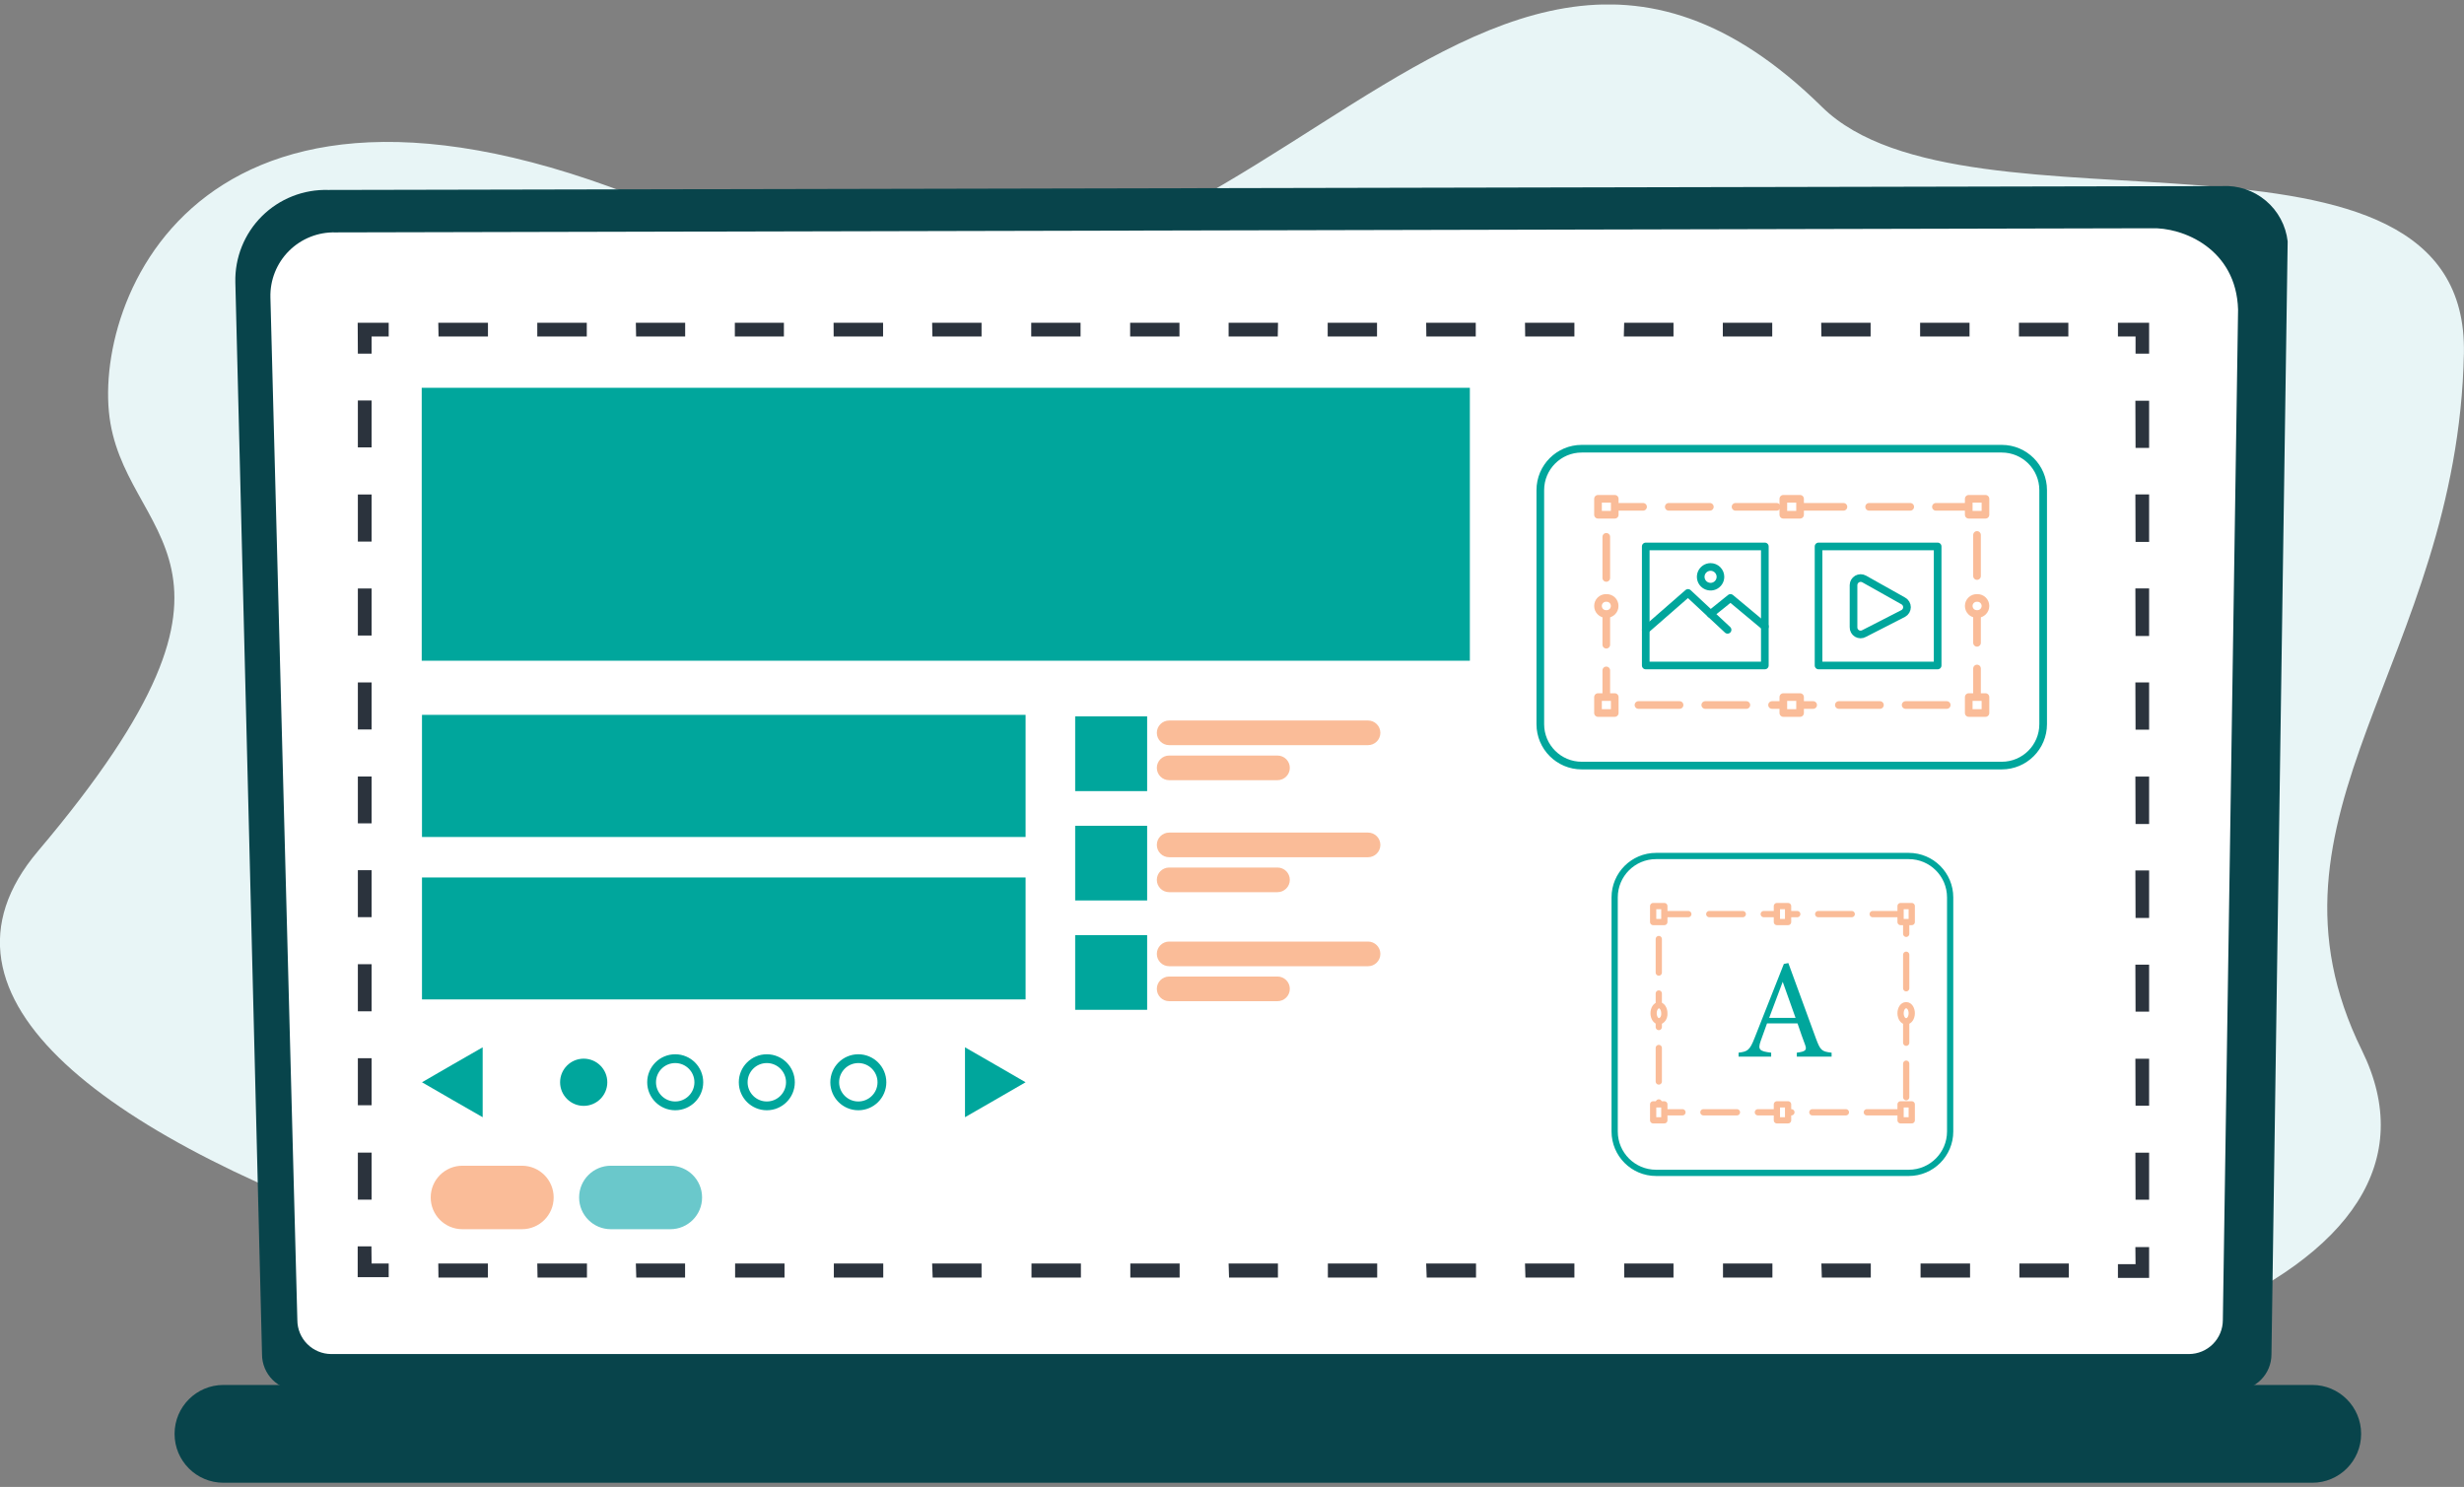 <svg width="280" height="169" viewBox="0 0 280 169" fill="none" xmlns="http://www.w3.org/2000/svg">
<rect x="0" y="0" width="280" height="169" fill="#808080" stroke="none"/>
<g clip-path="url(#clip0_1855_421)">
<path d="M207.055 12.164C223.51 28.355 280.591 10.373 279.99 40.182C279.249 75.155 255.228 92.627 268.4 119.384C280.661 144.341 239.454 162.072 166.459 161.552C93.463 161.032 -24.021 130.221 4.314 96.74C32.649 63.258 13.752 61.556 12.371 46.757C10.99 31.957 25.313 -0.484 81.843 26.534C138.374 53.551 165.408 -28.823 207.055 12.164Z" fill="#E8F5F6"/>
<path d="M29.776 153.947C29.779 155.026 30.209 156.06 30.972 156.824C31.736 157.587 32.77 158.017 33.85 158.019H254.047C255.126 158.017 256.161 157.587 256.924 156.824C257.688 156.06 258.118 155.026 258.12 153.947L259.962 27.434C259.755 25.631 258.867 23.976 257.478 22.808C256.09 21.639 254.307 21.046 252.495 21.15L37.303 21.59C35.91 21.549 34.524 21.792 33.228 22.304C31.932 22.816 30.754 23.587 29.766 24.569C28.778 25.551 28.001 26.724 27.481 28.017C26.961 29.309 26.71 30.694 26.744 32.087L29.776 153.947Z" fill="#08444B"/>
<path d="M33.79 150.045C33.793 151.066 34.2 152.044 34.922 152.766C35.644 153.488 36.623 153.895 37.644 153.897H248.742C249.764 153.895 250.742 153.488 251.464 152.766C252.186 152.044 252.593 151.066 252.596 150.045L254.327 35.189C254.127 28.285 248.062 25.793 244.388 25.943L38.124 26.414C37.148 26.388 36.176 26.56 35.268 26.922C34.36 27.283 33.535 27.825 32.843 28.514C32.151 29.204 31.607 30.027 31.243 30.934C30.88 31.841 30.704 32.812 30.728 33.788L33.79 150.045Z" fill="white"/>
<path opacity="0.4" d="M250.314 79.698C249.993 79.698 249.743 79.498 249.753 79.258L249.893 72.073C249.913 71.943 249.983 71.826 250.087 71.746C250.192 71.665 250.323 71.629 250.454 71.643C250.585 71.629 250.717 71.668 250.82 71.75C250.923 71.832 250.989 71.952 251.004 72.084L250.874 79.268C250.852 79.397 250.782 79.513 250.678 79.593C250.574 79.673 250.444 79.71 250.314 79.698Z" fill="white"/>
<path opacity="0.4" d="M250.654 62.087C250.521 62.101 250.389 62.063 250.284 61.981C250.179 61.899 250.111 61.779 250.093 61.647L250.624 34.119C250.647 33.366 250.485 32.619 250.152 31.944C249.818 31.268 249.324 30.685 248.712 30.246C246.36 28.505 242.627 28.595 242.466 28.605L176.538 27.234C176.217 27.234 175.977 27.034 175.987 26.794C175.996 26.727 176.018 26.662 176.052 26.604C176.086 26.546 176.131 26.495 176.186 26.455C176.24 26.415 176.302 26.386 176.367 26.37C176.433 26.355 176.501 26.352 176.568 26.364L242.446 27.735C242.857 27.735 246.83 27.654 249.453 29.616C250.169 30.125 250.749 30.801 251.143 31.586C251.537 32.371 251.734 33.24 251.715 34.119L251.224 61.657C251.204 61.789 251.134 61.908 251.027 61.988C250.92 62.069 250.786 62.104 250.654 62.087Z" fill="white"/>
<path d="M25.393 168.526L262.755 168.526C265.823 168.526 268.31 166.04 268.31 162.973V162.963C268.31 159.896 265.823 157.409 262.755 157.409L25.393 157.409C22.325 157.409 19.838 159.896 19.838 162.963V162.973C19.838 166.04 22.325 168.526 25.393 168.526Z" fill="#08444B"/>
<path d="M42.228 143.61H44.17V145.161H40.647V141.659H42.208L42.228 143.61ZM42.228 109.588H40.666V114.941H42.228V109.588ZM42.228 98.901H40.666V104.244H42.228V98.901ZM42.228 120.275H40.666V125.618H42.228V120.275ZM42.228 88.254H40.666V93.577H42.228V88.254ZM42.228 131.002H40.666V136.345H42.228V131.002ZM42.228 66.89H40.666V72.234H42.228V66.89ZM42.228 45.516H40.666V50.849H42.228V45.516ZM42.228 56.203H40.666V61.556H42.228V56.203ZM42.228 77.567H40.666V82.91H42.228V77.567ZM40.666 40.193H42.228V38.241H44.17V36.68H40.647L40.666 40.193ZM162.085 38.241H167.7V36.68H162.065L162.085 38.241ZM83.505 38.241H89.08V36.68H83.505V38.241ZM173.315 38.241H178.91V36.68H173.295L173.315 38.241ZM117.185 38.241H122.79V36.68H117.185V38.241ZM105.955 38.241H111.54V36.68H105.925L105.955 38.241ZM61.055 38.241H66.68V36.68H61.055V38.241ZM150.875 38.241H156.48V36.68H150.875V38.241ZM128.425 38.241H134.03V36.68H128.425V38.241ZM94.735 38.241H100.35V36.68H94.725L94.735 38.241ZM72.285 38.241H77.86V36.68H72.255L72.285 38.241ZM218.195 38.241H223.81V36.68H218.195V38.241ZM229.425 38.241H235.04V36.68H229.425V38.241ZM184.525 38.241H190.17V36.68H184.565L184.525 38.241ZM145.23 36.68H139.615V38.241H145.2L145.23 36.68ZM206.975 38.241H212.57V36.68H206.955L206.975 38.241ZM49.835 38.241H55.45V36.68H49.805L49.835 38.241ZM195.775 38.241H201.39V36.68H195.775V38.241ZM240.675 36.68V38.241H242.677V40.193H244.218V36.68H240.675ZM242.677 82.93H244.218V77.567H242.657L242.677 82.93ZM242.677 125.668H244.218V120.335H242.657L242.677 125.668ZM242.677 114.981H244.218V109.638H242.657L242.677 114.981ZM242.677 136.355H244.218V131.012H242.657L242.677 136.355ZM242.677 104.334H244.218V98.931H242.657L242.677 104.334ZM242.677 93.657H244.218V88.264H242.657L242.677 93.657ZM242.677 50.91H244.218V45.546H242.657L242.677 50.91ZM242.677 61.596H244.218V56.193H242.657L242.677 61.596ZM242.677 72.284H244.218V66.88H242.657L242.677 72.284ZM242.677 143.68H240.675V145.241H244.218V141.739H242.657L242.677 143.68ZM49.825 145.201H55.44V143.61H49.805L49.825 145.201ZM218.245 145.201H223.87V143.61H218.245V145.201ZM207.025 145.201H212.59V143.61H206.975L207.025 145.201ZM229.475 145.201H235.09V143.61H229.475V145.201ZM139.665 145.201H145.22V143.61H139.615L139.665 145.201ZM162.125 145.201H167.73V143.61H162.065L162.125 145.201ZM150.895 145.201H156.5V143.61H150.895V145.201ZM94.755 145.201H100.37V143.61H94.755V145.201ZM105.985 145.201H111.54V143.61H105.925L105.985 145.201ZM117.215 145.201H122.83V143.61H117.215V145.201ZM128.445 145.201H134.05V143.61H128.445V145.201ZM72.305 145.201H77.85V143.61H72.255L72.305 145.201ZM61.085 145.201H66.7V143.61H61.055L61.085 145.201ZM184.575 145.201H190.17V143.61H184.565L184.575 145.201ZM195.795 145.201H201.41V143.61H195.795V145.201ZM173.345 145.201H178.91V143.61H173.295L173.345 145.201ZM83.535 145.201H89.15V143.61H83.535V145.201Z" fill="#2B333D"/>
<path d="M167.029 75.096V44.075H47.923V75.096H167.029Z" fill="#00A69C"/>
<path d="M116.544 81.249H47.953V95.129H116.544V81.249Z" fill="#00A69C"/>
<path d="M116.544 99.731H47.953V113.591H116.544V99.731Z" fill="#00A69C"/>
<path d="M130.357 81.419H122.179V89.915H130.357V81.419Z" fill="#00A69C"/>
<path d="M130.357 106.286H122.179V114.771H130.357V106.286Z" fill="#00A69C"/>
<path d="M130.357 93.857H122.179V102.343H130.357V93.857Z" fill="#00A69C"/>
<path d="M212.43 61.477C212.421 61.481 212.41 61.483 212.4 61.483C212.389 61.483 212.379 61.481 212.37 61.477C212.344 61.487 212.316 61.487 212.29 61.477C212.281 61.451 212.281 61.422 212.29 61.397C212.29 61.236 212.29 61.086 212.29 60.936C212.28 60.91 212.28 60.882 212.29 60.856C212.316 60.848 212.344 60.848 212.37 60.856C212.396 60.846 212.424 60.846 212.45 60.856C212.455 60.883 212.455 60.91 212.45 60.936C212.45 61.086 212.45 61.246 212.45 61.397C212.456 61.413 212.456 61.43 212.45 61.447C212.446 61.458 212.439 61.468 212.43 61.477Z" fill="#96B0DB"/>
<path d="M227.473 50.999H179.74C177.142 50.999 175.036 53.105 175.036 55.703V82.31C175.036 84.907 177.142 87.013 179.74 87.013H227.473C230.071 87.013 232.177 84.907 232.177 82.31V55.703C232.177 53.105 230.071 50.999 227.473 50.999Z" fill="white" stroke="#00A69C" stroke-width="0.87" stroke-linecap="round" stroke-linejoin="round"/>
<path d="M224.661 57.604H182.533V80.129H224.661V57.604Z" fill="white" stroke="#FABC98" stroke-width="0.87" stroke-linecap="round" stroke-linejoin="round" stroke-dasharray="4.67 2.92"/>
<path d="M204.553 56.693H202.651V58.505H204.553V56.693Z" fill="white" stroke="#FABC98" stroke-width="0.87" stroke-linecap="round" stroke-linejoin="round"/>
<path d="M225.621 56.693H223.72V58.505H225.621V56.693Z" fill="white" stroke="#FABC98" stroke-width="0.87" stroke-linecap="round" stroke-linejoin="round"/>
<path d="M183.494 56.693H181.592V58.505H183.494V56.693Z" fill="white" stroke="#FABC98" stroke-width="0.87" stroke-linecap="round" stroke-linejoin="round"/>
<path d="M182.583 69.782H182.493C182.374 69.782 182.256 69.758 182.146 69.712C182.036 69.666 181.936 69.599 181.853 69.514C181.769 69.43 181.703 69.329 181.658 69.219C181.613 69.108 181.591 68.99 181.592 68.871C181.591 68.752 181.613 68.634 181.658 68.523C181.703 68.413 181.769 68.312 181.853 68.228C181.936 68.143 182.036 68.076 182.146 68.03C182.256 67.984 182.374 67.96 182.493 67.96H182.583C182.702 67.96 182.82 67.984 182.93 68.03C183.04 68.076 183.14 68.143 183.224 68.228C183.308 68.312 183.374 68.413 183.418 68.523C183.463 68.634 183.485 68.752 183.484 68.871C183.485 68.99 183.463 69.108 183.418 69.219C183.374 69.329 183.308 69.43 183.224 69.514C183.14 69.599 183.04 69.666 182.93 69.712C182.82 69.758 182.702 69.782 182.583 69.782Z" fill="white" stroke="#FABC98" stroke-width="0.87" stroke-linecap="round" stroke-linejoin="round"/>
<path d="M224.711 69.782H224.631C224.389 69.782 224.157 69.686 223.986 69.515C223.816 69.344 223.72 69.112 223.72 68.871C223.72 68.629 223.816 68.398 223.986 68.227C224.157 68.056 224.389 67.96 224.631 67.96H224.711C224.952 67.96 225.184 68.056 225.355 68.227C225.525 68.398 225.621 68.629 225.621 68.871C225.621 69.112 225.525 69.344 225.355 69.515C225.184 69.686 224.952 69.782 224.711 69.782Z" fill="white" stroke="#FABC98" stroke-width="0.87" stroke-linecap="round" stroke-linejoin="round"/>
<path d="M204.553 79.228H202.651V81.039H204.553V79.228Z" fill="white" stroke="#FABC98" stroke-width="0.87" stroke-linecap="round" stroke-linejoin="round"/>
<path d="M225.621 79.228H223.72V81.039H225.621V79.228Z" fill="white" stroke="#FABC98" stroke-width="0.87" stroke-linecap="round" stroke-linejoin="round"/>
<path d="M183.494 79.228H181.592V81.039H183.494V79.228Z" fill="white" stroke="#FABC98" stroke-width="0.87" stroke-linecap="round" stroke-linejoin="round"/>
<path d="M200.549 62.107H187.017V75.636H200.549V62.107Z" fill="white" stroke="#00A69C" stroke-width="0.87" stroke-linecap="round" stroke-linejoin="round"/>
<path d="M187.017 71.583L191.821 67.39L196.315 71.583" stroke="#00A69C" stroke-width="0.87" stroke-linecap="round" stroke-linejoin="round"/>
<path d="M194.384 69.782L196.646 67.96L200.549 71.213" stroke="#00A69C" stroke-width="0.87" stroke-linecap="round" stroke-linejoin="round"/>
<path d="M195.505 65.559C195.505 65.781 195.439 65.998 195.316 66.182C195.193 66.366 195.018 66.51 194.813 66.595C194.608 66.68 194.382 66.702 194.165 66.658C193.948 66.615 193.748 66.508 193.591 66.352C193.434 66.195 193.327 65.995 193.284 65.778C193.241 65.56 193.263 65.335 193.348 65.13C193.433 64.925 193.577 64.751 193.761 64.627C193.945 64.504 194.162 64.439 194.384 64.439C194.681 64.439 194.966 64.557 195.176 64.767C195.387 64.977 195.505 65.262 195.505 65.559Z" stroke="#00A69C" stroke-width="0.87" stroke-linecap="round" stroke-linejoin="round"/>
<path d="M206.654 75.636H220.187V62.107H206.654V75.636Z" fill="white" stroke="#00A69C" stroke-width="0.87" stroke-linecap="round" stroke-linejoin="round"/>
<path d="M210.628 71.283V66.5C210.63 66.36 210.668 66.223 210.738 66.102C210.809 65.981 210.909 65.88 211.03 65.81C211.151 65.739 211.288 65.701 211.428 65.699C211.568 65.698 211.706 65.732 211.829 65.799L216.283 68.301C216.41 68.371 216.516 68.474 216.59 68.599C216.664 68.724 216.703 68.866 216.703 69.011C216.703 69.157 216.664 69.299 216.59 69.424C216.516 69.549 216.41 69.652 216.283 69.722L211.829 72.004C211.705 72.075 211.565 72.112 211.422 72.111C211.279 72.11 211.139 72.07 211.016 71.997C210.894 71.923 210.793 71.818 210.725 71.693C210.656 71.567 210.623 71.426 210.628 71.283Z" stroke="#00A69C" stroke-width="0.87" stroke-linecap="round" stroke-linejoin="round"/>
<path d="M208.436 107.767C208.428 107.771 208.42 107.773 208.411 107.773C208.402 107.773 208.394 107.771 208.386 107.767C208.376 107.741 208.376 107.712 208.386 107.687V107.226C208.38 107.2 208.38 107.173 208.386 107.146C208.405 107.139 208.427 107.139 208.446 107.146C208.446 107.146 208.446 107.146 208.496 107.146C208.502 107.173 208.502 107.2 208.496 107.226V107.687C208.496 107.687 208.456 107.757 208.436 107.767Z" fill="#96B0DB"/>
<path d="M216.904 97.29H188.188C185.59 97.29 183.484 99.396 183.484 101.993V128.601C183.484 131.198 185.59 133.304 188.188 133.304H216.904C219.502 133.304 221.608 131.198 221.608 128.601V101.993C221.608 99.396 219.502 97.29 216.904 97.29Z" fill="white" stroke="#00A69C" stroke-width="0.71" stroke-linecap="round" stroke-linejoin="round"/>
<path d="M216.614 103.894H188.499V126.419H216.614V103.894Z" fill="white" stroke="#FABC98" stroke-width="0.71" stroke-linecap="round" stroke-linejoin="round" stroke-dasharray="3.81 2.38"/>
<path d="M203.192 102.983H201.92V104.795H203.192V102.983Z" fill="white" stroke="#FABC98" stroke-width="0.71" stroke-linecap="round" stroke-linejoin="round"/>
<path d="M217.244 102.983H215.973V104.795H217.244V102.983Z" fill="white" stroke="#FABC98" stroke-width="0.71" stroke-linecap="round" stroke-linejoin="round"/>
<path d="M189.129 102.983H187.858V104.795H189.129V102.983Z" fill="white" stroke="#FABC98" stroke-width="0.71" stroke-linecap="round" stroke-linejoin="round"/>
<path d="M188.518 116.072C188.178 116.072 187.908 115.662 187.908 115.162C187.908 114.661 188.178 114.251 188.518 114.251C188.859 114.251 189.129 114.661 189.129 115.162C189.169 115.662 188.859 116.072 188.518 116.072Z" fill="white" stroke="#FABC98" stroke-width="0.71" stroke-linecap="round" stroke-linejoin="round"/>
<path d="M216.633 116.072H216.583C216.243 116.072 215.973 115.662 215.973 115.162C215.973 114.661 216.243 114.251 216.583 114.251H216.633C216.974 114.251 217.244 114.661 217.244 115.162C217.244 115.662 216.974 116.072 216.633 116.072Z" fill="white" stroke="#FABC98" stroke-width="0.71" stroke-linecap="round" stroke-linejoin="round"/>
<path d="M203.192 125.519H201.92V127.33H203.192V125.519Z" fill="white" stroke="#FABC98" stroke-width="0.71" stroke-linecap="round" stroke-linejoin="round"/>
<path d="M217.244 125.519H215.973V127.33H217.244V125.519Z" fill="white" stroke="#FABC98" stroke-width="0.71" stroke-linecap="round" stroke-linejoin="round"/>
<path d="M189.129 125.519H187.858V127.33H189.129V125.519Z" fill="white" stroke="#FABC98" stroke-width="0.71" stroke-linecap="round" stroke-linejoin="round"/>
<path d="M59.313 132.493H52.547C50.557 132.493 48.944 134.106 48.944 136.096V136.106C48.944 138.095 50.557 139.708 52.547 139.708H59.313C61.303 139.708 62.916 138.095 62.916 136.106V136.096C62.916 134.106 61.303 132.493 59.313 132.493Z" fill="#FABC98"/>
<path d="M76.178 132.493H69.412C67.422 132.493 65.809 134.106 65.809 136.096V136.106C65.809 138.095 67.422 139.708 69.412 139.708H76.178C78.168 139.708 79.781 138.095 79.781 136.106V136.096C79.781 134.106 78.168 132.493 76.178 132.493Z" fill="#6AC8CB"/>
<path d="M155.459 81.89H132.859C132.085 81.89 131.458 82.517 131.458 83.291C131.458 84.064 132.085 84.692 132.859 84.692H155.459C156.233 84.692 156.86 84.064 156.86 83.291C156.86 82.517 156.233 81.89 155.459 81.89Z" fill="#FABC98"/>
<path d="M145.17 85.873H132.859C132.085 85.873 131.458 86.5 131.458 87.273C131.458 88.047 132.085 88.674 132.859 88.674H145.17C145.944 88.674 146.571 88.047 146.571 87.273C146.571 86.5 145.944 85.873 145.17 85.873Z" fill="#FABC98"/>
<path d="M155.459 94.628H132.859C132.085 94.628 131.458 95.255 131.458 96.029C131.458 96.802 132.085 97.43 132.859 97.43H155.459C156.233 97.43 156.86 96.802 156.86 96.029C156.86 95.255 156.233 94.628 155.459 94.628Z" fill="#FABC98"/>
<path d="M145.17 98.601H132.859C132.085 98.601 131.458 99.228 131.458 100.002C131.458 100.775 132.085 101.402 132.859 101.402H145.17C145.944 101.402 146.571 100.775 146.571 100.002C146.571 99.228 145.944 98.601 145.17 98.601Z" fill="#FABC98"/>
<path d="M155.459 107.016H132.859C132.085 107.016 131.458 107.643 131.458 108.417C131.458 109.191 132.085 109.818 132.859 109.818H155.459C156.233 109.818 156.86 109.191 156.86 108.417C156.86 107.643 156.233 107.016 155.459 107.016Z" fill="#FABC98"/>
<path d="M145.17 110.989H132.859C132.085 110.989 131.458 111.616 131.458 112.39C131.458 113.163 132.085 113.791 132.859 113.791H145.17C145.944 113.791 146.571 113.163 146.571 112.39C146.571 111.616 145.944 110.989 145.17 110.989Z" fill="#FABC98"/>
<path d="M204.182 120.095V119.645C205.183 119.515 205.353 119.354 205.123 118.744C204.893 118.134 204.603 117.323 204.262 116.312H200.799C200.549 117.033 200.309 117.663 200.079 118.314C199.728 119.314 199.949 119.485 201.27 119.645V120.095H197.566V119.645C198.567 119.515 198.828 119.405 199.388 117.964L202.711 109.558L203.221 109.458C204.222 112.2 205.333 115.222 206.344 117.994C206.855 119.385 207.005 119.515 208.136 119.645V120.095H204.182ZM202.581 111.589C202.07 112.96 201.52 114.421 201.04 115.692H204.042L202.581 111.589Z" fill="#00A69C"/>
<path d="M109.658 123.007V119.034L113.101 121.015L116.544 123.007L113.101 124.998L109.658 126.979V123.007Z" fill="#00A69C"/>
<path d="M54.849 123.007V126.979L51.396 124.998L47.953 123.007L51.396 121.015L54.849 119.034V123.007Z" fill="#00A69C"/>
<path d="M66.329 125.689C67.811 125.689 69.012 124.488 69.012 123.007C69.012 121.526 67.811 120.325 66.329 120.325C64.848 120.325 63.647 121.526 63.647 123.007C63.647 124.488 64.848 125.689 66.329 125.689Z" fill="#00A69C"/>
<path d="M76.728 125.689C78.21 125.689 79.411 124.488 79.411 123.007C79.411 121.526 78.21 120.325 76.728 120.325C75.247 120.325 74.046 121.526 74.046 123.007C74.046 124.488 75.247 125.689 76.728 125.689Z" stroke="#00A69C" stroke-miterlimit="10"/>
<path d="M87.138 125.689C88.619 125.689 89.82 124.488 89.82 123.007C89.82 121.526 88.619 120.325 87.138 120.325C85.656 120.325 84.456 121.526 84.456 123.007C84.456 124.488 85.656 125.689 87.138 125.689Z" stroke="#00A69C" stroke-miterlimit="10"/>
<path d="M97.537 125.689C99.018 125.689 100.219 124.488 100.219 123.007C100.219 121.526 99.018 120.325 97.537 120.325C96.055 120.325 94.855 121.526 94.855 123.007C94.855 124.488 96.055 125.689 97.537 125.689Z" stroke="#00A69C" stroke-miterlimit="10"/>
</g>
<defs>
<clipPath id="clip0_1855_421">
<rect width="280" height="168" fill="white" transform="translate(0 0.517)"/>
</clipPath>
</defs>
</svg>

